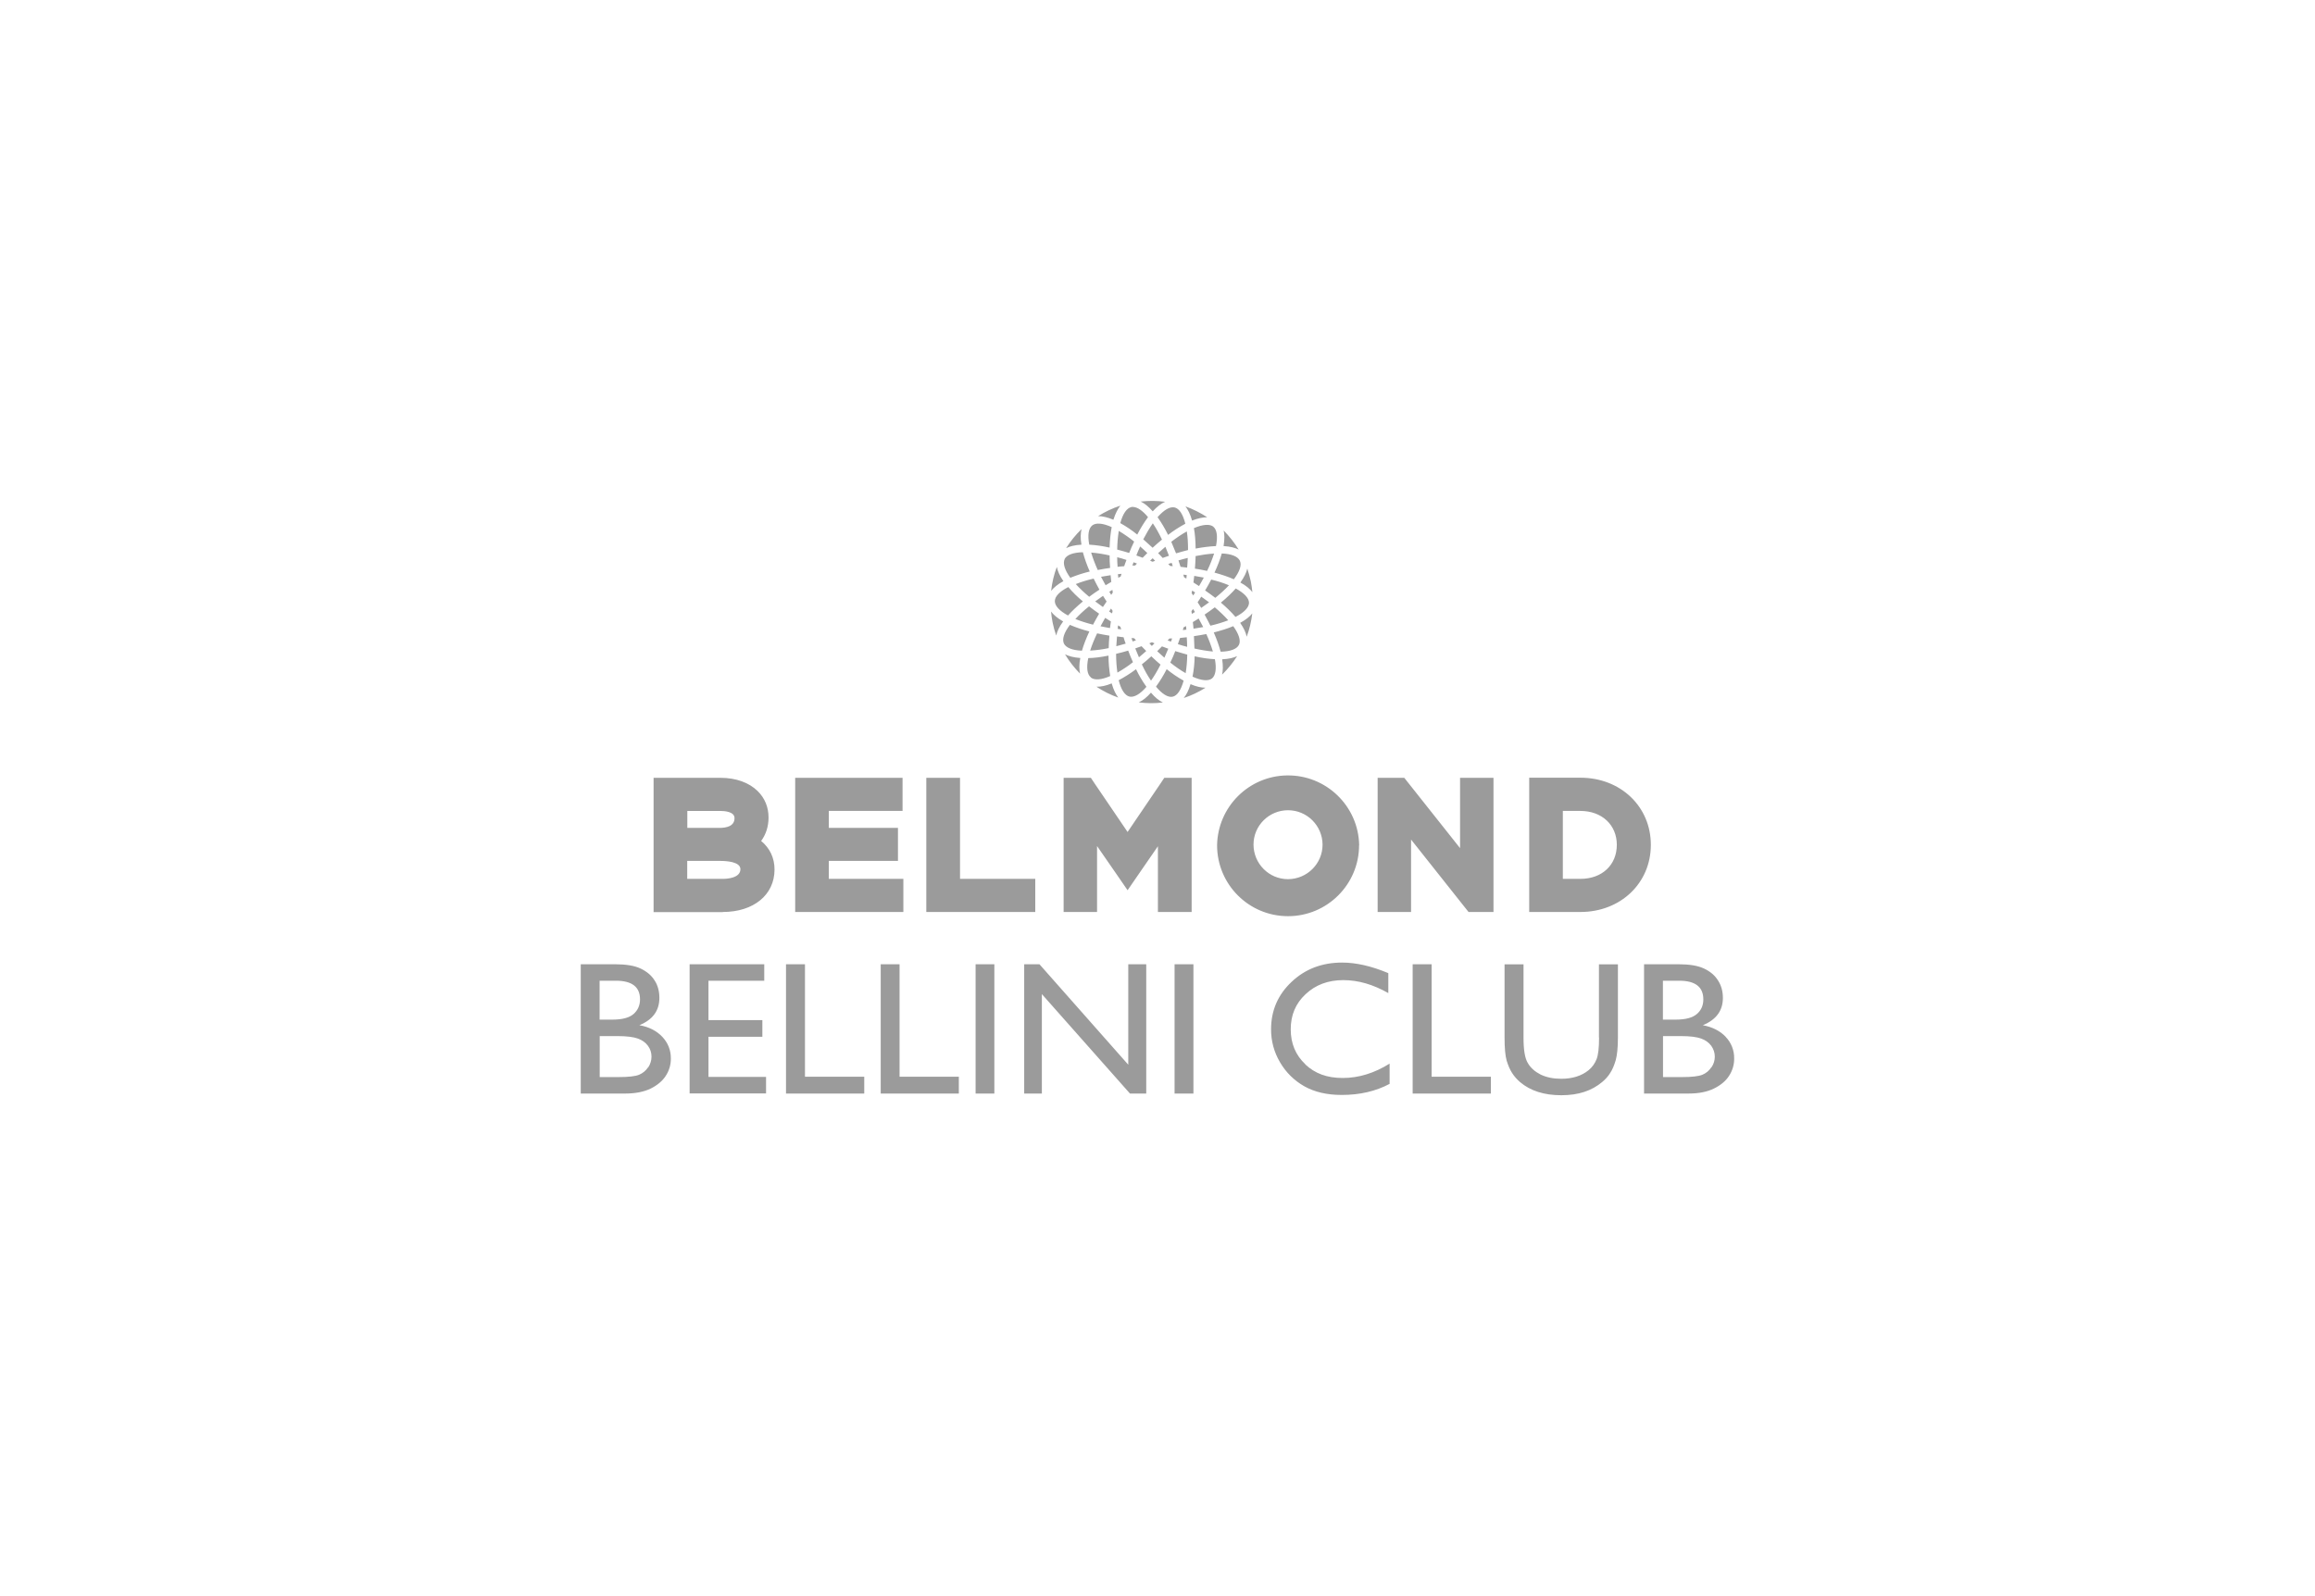 <svg viewBox="0 0 232 159.98" xmlns="http://www.w3.org/2000/svg" id="Layer_9">
  <defs>
    <style>
      .cls-1 {
        fill: #9b9b9b;
      }
    </style>
  </defs>
  <path d="m64.07,102.77c1.35-.55,2.01-1.46,2.01-2.74,0-.65-.15-1.25-.48-1.75-.32-.51-.79-.9-1.4-1.19-.61-.29-1.46-.43-2.55-.43h-3.45v12.96h4.47c1,0,1.85-.17,2.52-.49.67-.33,1.18-.75,1.52-1.27.35-.53.53-1.14.52-1.77,0-.83-.29-1.55-.85-2.15-.57-.6-1.33-1-2.3-1.17m-3.99-4.46h1.63c1.61,0,2.42.62,2.42,1.87,0,.6-.22,1.09-.64,1.46-.43.38-1.14.57-2.15.57h-1.26v-3.9h0Zm4.86,8.68c-.23.34-.52.58-.89.74-.37.16-1.07.24-2.1.24h-1.86v-4.11h1.77c.94,0,1.62.09,2.06.25.44.16.78.41,1.01.73.24.33.35.69.35,1.09,0,.38-.12.75-.33,1.07m6.04-3.07h5.4v-1.67h-5.4v-3.95h5.59v-1.65h-7.48v12.95h7.66v-1.66h-5.77v-4.02Zm9.67-7.27h-1.9v12.96h7.84v-1.69h-5.94v-11.28Zm9.48,0h-1.89v12.96h7.83v-1.69h-5.94v-11.28Zm7.62,0h1.88v12.96h-1.88v-12.96Zm15.3,10.07l-8.9-10.07h-1.53v12.96h1.77v-9.97l8.83,9.97h1.63v-12.96h-1.8v10.07Zm4.64-10.07h1.89v12.96h-1.89v-12.96Zm13.11,10.03c-.98-.92-1.47-2.09-1.47-3.51s.49-2.59,1.49-3.52c1-.94,2.26-1.41,3.77-1.41s2.98.43,4.52,1.3v-2c-1.69-.71-3.24-1.06-4.62-1.06-2.02,0-3.7.64-5.07,1.93-1.37,1.29-2.06,2.87-2.06,4.76,0,1.19.3,2.29.9,3.31.58,1,1.42,1.83,2.43,2.4,1.03.58,2.28.87,3.75.87,1.82,0,3.41-.37,4.8-1.11v-2.03c-1.52.95-3.09,1.44-4.69,1.44s-2.79-.45-3.77-1.37m12.67-10.03h-1.9v12.96h7.84v-1.69h-5.94v-11.28Zm16.78,7.35c0,1.04-.08,1.74-.25,2.17-.17.43-.44.81-.8,1.1-.7.57-1.62.86-2.74.86-.79,0-1.47-.14-2.06-.42-.57-.29-1.01-.67-1.29-1.16-.29-.47-.43-1.31-.43-2.54v-7.35h-1.9v7.34c0,1.05.07,1.81.21,2.31.15.48.32.89.54,1.23.22.35.49.65.8.92,1.04.88,2.41,1.32,4.14,1.32s3.05-.45,4.1-1.33c.32-.27.59-.56.8-.91.22-.33.4-.76.55-1.27.14-.5.22-1.26.22-2.26v-7.35h-1.9v7.35h0Zm12.7-.07c-.57-.6-1.34-.99-2.3-1.17,1.34-.55,2.01-1.46,2.01-2.74,0-.65-.16-1.25-.49-1.75-.32-.51-.78-.9-1.4-1.19-.61-.29-1.46-.43-2.55-.43h-3.46v12.96h4.47c1.01,0,1.85-.17,2.51-.49.68-.33,1.19-.75,1.53-1.27.35-.53.53-1.14.52-1.77.01-.8-.29-1.57-.85-2.15m-6.29-5.63h1.63c1.61,0,2.42.62,2.42,1.87,0,.6-.21,1.09-.64,1.46-.43.38-1.14.57-2.15.57h-1.26v-3.9h0Zm4.85,8.68c-.22.34-.51.58-.88.74-.38.16-1.06.24-2.1.24h-1.86v-4.11h1.77c.94,0,1.63.09,2.06.25.44.16.77.41,1.01.73.23.33.35.69.35,1.09,0,.38-.12.76-.34,1.07m-99.08-15.58c3.1,0,5.19-1.72,5.19-4.26,0-1.17-.48-2.15-1.34-2.86.48-.66.74-1.45.74-2.34,0-1.04-.37-1.95-1.08-2.65-.86-.86-2.19-1.34-3.74-1.34h-6.7v13.46h6.93Zm-.32-8.43h-3.23v-1.7h3.3c.43,0,1.43.07,1.43.72,0,.82-.82.98-1.51.98m.35,5.11h-3.58v-1.8h3.31c.61,0,2.02.08,2.02.83,0,.89-1.34.97-1.76.97m16.8,3.32h1.29v-3.32h-7.47v-1.8h6.93v-3.31h-6.93v-1.7h7.39v-3.32h-10.76v13.45h9.55Zm14.51,0v-3.32h-7.54v-10.13h-3.38v13.45h10.92Zm32.46-6.69c-.07-3.93-3.31-7.06-7.24-7-3.84.06-6.93,3.16-7,7,0,3.93,3.18,7.11,7.11,7.11h0c3.93,0,7.12-3.19,7.12-7.11m-7.12-3.51c1.91,0,3.45,1.55,3.46,3.45,0,1.91-1.55,3.45-3.46,3.46-1.91,0-3.45-1.55-3.46-3.46,0-1.91,1.55-3.45,3.46-3.45m-11.71-3.25h-.69l-.38.57-3.3,4.86-3.3-4.86-.38-.57h-2.73v13.45h3.35v-6.61l2,2.89,1.06,1.54,1.06-1.54,1.98-2.87v6.59h3.38v-13.45h-2.04Zm32.3,13.45v-13.45h-3.35v7.05l-5.21-6.57-.38-.48h-2.67v13.45h3.35v-7.26l5.37,6.77.39.49h2.51Zm8.71,0c4.03,0,7.06-2.89,7.06-6.73s-3.03-6.73-7.06-6.73h-5.13v13.46h5.13Zm0-3.32h-1.76v-6.81h1.76c2.15,0,3.65,1.4,3.65,3.4s-1.46,3.41-3.65,3.41m-44.77-31.73c.11.04.23.08.33.12-.06.06-.12.13-.18.2-.1,0-.19,0-.28,0,.04-.11.09-.22.12-.33m5.26,6.4c-.09.05-.17.09-.25.13-.02.09-.05.17-.07.27.12-.02.24-.03.35-.04,0-.12-.03-.24-.03-.36m-6.86-5.94c.21-.03.44-.05.66-.06h0c.08-.23.15-.44.23-.63-.32-.11-.63-.2-.93-.27,0,.31.01.64.04.97m3.26-.62c.09.03.17.06.25.1.09-.03.16-.07.25-.09-.08-.09-.16-.18-.25-.26-.08.07-.17.17-.25.25m-3.3-1.12c.38.1.79.21,1.2.34.15-.39.32-.77.5-1.14-.49-.39-1-.75-1.54-1.07-.1.62-.15,1.24-.16,1.87m6.98,2.56c-.12-.02-.23-.04-.35-.05.02.08.05.17.07.26.08.04.16.09.23.14.02-.11.03-.23.04-.35m-1.86-1.13c.06.08.12.14.19.21.09,0,.18.02.27.02-.03-.11-.07-.22-.11-.33l-.34.11m-1.02-1.08c.16.15.31.32.46.48h0c.22-.08.43-.16.63-.22-.12-.3-.24-.6-.36-.9-.25.21-.49.42-.73.64m-2.18.23c.2.07.4.15.63.23h0c.17-.17.32-.33.47-.47-.24-.24-.49-.45-.72-.66-.13.3-.27.59-.38.9m3.2,9.35c-.21-.07-.41-.15-.62-.23h-.02c-.16.17-.32.32-.47.48.24.22.49.44.72.65.13-.29.26-.59.39-.9m.39-1.03c-.1,0-.19,0-.27,0-.06.07-.12.14-.19.2.11.04.23.07.34.12.03-.11.08-.23.12-.33m-1.78.5c-.08-.05-.16-.07-.25-.11-.09.03-.17.07-.26.11.08.08.17.17.25.26.08-.09.17-.17.26-.25m-3.75-.69c-.03.32-.05.65-.07.97.31-.09.62-.17.94-.26-.08-.21-.15-.42-.21-.64-.22-.03-.45-.05-.66-.08h0s0,0,0,0Zm7.04,1.81c-.39-.11-.79-.22-1.2-.35-.15.4-.32.78-.5,1.15.54.43,1.04.78,1.54,1.06.09-.55.15-1.18.16-1.86m-6.99,1.8c.54-.31,1.06-.65,1.55-1.04-.17-.38-.33-.77-.48-1.16-.4.12-.8.23-1.21.32,0,.7.05,1.32.13,1.87m1.69-3.43c-.1,0-.18-.01-.28-.02.04.11.08.22.12.34.11-.03.22-.07.33-.11-.06-.06-.11-.14-.17-.2m5.26-.11c-.21.03-.44.05-.67.07-.07.21-.14.42-.22.62.31.1.63.2.93.27,0-.32-.02-.64-.04-.97m-4.06,1.39c-.16-.16-.31-.32-.47-.48-.22.08-.43.14-.63.22.12.3.25.61.37.89.25-.2.49-.42.73-.63m4.87-8.26c.43.07.83.14,1.23.23.3-.62.53-1.21.7-1.74-.62.04-1.24.13-1.85.25-.01.4-.04.83-.07,1.25m-.31,4.55c.11-.06.21-.12.31-.19-.06-.1-.13-.2-.19-.3-.05.07-.1.15-.16.22.01.09.03.18.04.27m-7.43,1.5c.12.02.23.03.35.05-.02-.09-.05-.18-.08-.26-.08-.05-.16-.1-.23-.14-.02.12-.04.24-.04.35m7.41-3.58c.06.08.11.16.16.23.07-.1.13-.2.19-.3-.1-.07-.2-.13-.3-.19-.02.09-.03.18-.05.26m.18-1.07h0c.19.12.38.24.56.36.17-.28.33-.57.48-.85-.31-.06-.63-.12-.96-.17-.02.21-.05.44-.08.66m.79,1.41c-.11.19-.24.38-.37.57.12.18.24.37.36.57.27-.19.55-.38.79-.56-.25-.19-.52-.38-.79-.57m-.84,2.54c.03.23.05.45.07.67.33-.05.65-.11.97-.16-.15-.29-.3-.57-.46-.86-.19.13-.38.24-.58.36m3.62-3.69c-.58-.24-1.17-.43-1.78-.57-.18.36-.39.72-.61,1.09.36.24.69.49,1.02.74.53-.43.99-.85,1.37-1.26m-1.56-5.87c-.35-.29-1.06-.24-1.95.14.11.61.16,1.29.17,2.05h0c.74-.14,1.42-.22,2.04-.25.19-.96.1-1.64-.27-1.94m-.14,15.22c.37-.3.48-.98.3-1.94-.61-.03-1.29-.12-2.03-.29h0s0,.01,0,.01c-.01.68-.08,1.36-.21,2.03.87.4,1.57.47,1.95.18m1.16-13.27c.67.04,1.15.17,1.51.35-.42-.69-.93-1.33-1.5-1.91.09.39.1.89-.01,1.56m-.18.74c-.16.58-.41,1.23-.73,1.92h0,0c.73.2,1.38.42,1.94.67.59-.79.81-1.43.6-1.86-.2-.43-.84-.69-1.82-.73m-10.36,2.44c.08-.04.16-.09.24-.13.02-.08.05-.17.08-.27-.13.02-.24.03-.36.04.01.12.02.23.04.36m7.4-5.74c.57-.22,1.08-.33,1.51-.33-.68-.44-1.41-.81-2.18-1.09.24.32.48.77.66,1.41m.19,11.6c.02.43.04.84.05,1.24.67.15,1.29.25,1.85.3-.18-.6-.4-1.18-.66-1.75-.41.08-.83.15-1.24.21m4.17-1.93c.86-.44,1.34-.94,1.35-1.41,0-.47-.47-.97-1.33-1.44-.41.47-.91.94-1.49,1.42h0,0c.53.44,1.02.92,1.47,1.44m-2.08-.97c-.32.24-.66.49-1.02.73.21.38.4.75.58,1.11.61-.14,1.21-.32,1.79-.54-.37-.42-.82-.85-1.35-1.3m-15.04-4.84c-.21.42-.01,1.09.56,1.88.64-.26,1.29-.47,1.95-.63h0,0c-.28-.63-.51-1.27-.69-1.93-.97.02-1.61.26-1.83.68m15.79,10.05c.1.65.08,1.16-.01,1.54.57-.56,1.08-1.18,1.51-1.86-.35.17-.84.29-1.5.32m-14.22-.13c-.69-.05-1.17-.19-1.53-.37.43.72.94,1.36,1.51,1.94-.09-.39-.11-.9.02-1.57m3.14,2.55c-.57.24-1.09.34-1.52.33.68.45,1.42.82,2.19,1.09-.24-.32-.48-.76-.66-1.42m4.9-1.88c-.31-.26-.62-.54-.93-.84-.31.28-.62.56-.95.81.29.62.6,1.17.92,1.63.32-.45.64-.99.95-1.6m-7.87-1.41c.17-.59.42-1.23.74-1.92h0c-.67-.17-1.32-.39-1.95-.66-.59.78-.8,1.43-.6,1.87.2.42.84.68,1.81.72m-1.86-6.97c-.39-.56-.58-1.03-.66-1.43-.29.77-.48,1.58-.57,2.4.25-.31.63-.65,1.24-.98m12.45-2.32c-.31.07-.63.16-.93.25.07.21.14.42.21.64.22.02.44.05.66.08.03-.33.05-.66.06-.97m-12,5.77c.4-.45.9-.92,1.49-1.41h0c-.53-.44-1.02-.92-1.46-1.44-.87.44-1.35.94-1.35,1.41,0,.48.47.98,1.32,1.44m7.86,7.15c-.4-.56-.75-1.15-1.04-1.76h-.01c-.6.45-1.19.81-1.73,1.1.24.95.62,1.53,1.08,1.64.47.1,1.06-.24,1.7-.98m4.42-.27c-.19.64-.43,1.09-.68,1.39.77-.25,1.5-.6,2.18-1.03-.44,0-.95-.12-1.51-.36m-3.78-17.32c.42-.46.83-.78,1.24-.96-.81-.11-1.64-.11-2.45-.02.4.18.8.51,1.21.98m-8.97,11.04c-.6-.34-.98-.68-1.22-1,.04.36.08.74.16,1.11.09.45.21.88.36,1.3.08-.39.29-.86.69-1.41m8.8,7.14c-.41.46-.82.79-1.22.97.8.1,1.61.11,2.42.01-.39-.18-.79-.51-1.19-.98m-6.97-14.83c-.12-.67-.08-1.19.01-1.57-.59.57-1.11,1.21-1.55,1.91.36-.18.85-.31,1.54-.35m15.78,10.05c.21-.43,0-1.09-.57-1.88-.56.24-1.22.44-1.95.63h0s0,0,0,0c.3.69.53,1.34.69,1.93.98-.02,1.63-.27,1.83-.69m.15-6.24c.58.31.96.65,1.2.96-.04-.37-.09-.73-.16-1.09-.1-.43-.21-.85-.35-1.27-.09.39-.3.84-.69,1.39m-.03,4.04c.38.54.58,1,.66,1.4.28-.76.46-1.53.56-2.34-.25.31-.64.64-1.22.95m-6.77,7.4c.47-.09.85-.67,1.11-1.61-.6-.33-1.17-.72-1.7-1.15h0s0,0,0,0c-.31.61-.67,1.2-1.07,1.75.62.75,1.21,1.11,1.68,1.01m-8.07-17.17c-.37.3-.48.97-.3,1.93.68.04,1.36.14,2.03.29h0s.01-.01.01-.01c.02-.75.1-1.44.21-2.04-.88-.4-1.58-.46-1.95-.17m2.12-.57c.21-.65.45-1.1.7-1.41-.8.26-1.55.62-2.23,1.05.44,0,.96.12,1.53.36m-1.83,8.18c.26.19.51.38.78.57.13-.19.25-.38.37-.55l-.36-.57c-.27.18-.53.37-.79.56m1.73-1.16c-.1.06-.2.13-.31.19.07.1.13.2.19.31.05-.08.11-.16.16-.23-.01-.09-.03-.18-.04-.27m-.11-.8c-.02-.22-.05-.45-.07-.67-.32.05-.64.1-.96.16.15.29.3.57.46.85.19-.11.37-.23.57-.34m7.57-5.06c-.49.27-1.01.62-1.56,1.04.16.37.32.75.48,1.16.4-.11.81-.24,1.2-.33,0-.68-.03-1.31-.12-1.86m-2.93-1.43c.36.5.72,1.1,1.05,1.77h0s0,0,0,0c.54-.42,1.12-.79,1.73-1.12-.24-.95-.61-1.52-1.07-1.63-.47-.11-1.07.24-1.71.97m-1.43,2.23c.3.26.61.54.93.84.31-.29.63-.56.94-.82-.3-.62-.6-1.17-.92-1.63-.32.46-.64,1-.96,1.61m-1.04-3.26c-.05,0-.1,0-.15.02-.46.1-.85.66-1.11,1.61.6.33,1.17.72,1.7,1.15h0s0,0,0,0c.35-.68.72-1.26,1.08-1.75-.55-.66-1.08-1.02-1.52-1.02m-2.77,11.11c-.16.29-.32.57-.47.85.31.07.62.12.95.18.03-.21.05-.44.09-.66-.19-.12-.38-.24-.57-.36m.74-.71c-.05-.08-.11-.15-.16-.23-.06.1-.12.21-.19.3.11.06.2.13.3.19.02-.08.04-.17.05-.26m-2.19,6.68c.36.3,1.07.25,1.95-.14-.11-.68-.17-1.36-.17-2.05h0s0,0,0,0c-.74.15-1.41.24-2.03.25-.2.96-.11,1.64.26,1.93m1.93-10.97c-.04-.43-.05-.85-.05-1.25-.61-.14-1.23-.24-1.85-.29.16.54.38,1.12.66,1.75.41-.08.82-.15,1.24-.21m-2.09,2.89c.33-.25.67-.48,1.02-.71-.2-.36-.4-.74-.58-1.11-.61.14-1.21.32-1.79.55.37.41.83.85,1.35,1.28m2.02,3.89c-.43-.07-.84-.14-1.23-.23-.27.56-.51,1.14-.7,1.73.62-.04,1.25-.12,1.86-.25,0-.4.04-.82.07-1.25m-3.42-1.67c.52.21,1.11.4,1.78.57.19-.36.39-.73.61-1.1-.35-.24-.69-.49-1.01-.74-.54.43-.99.86-1.37,1.27" class="cls-1"></path>
</svg>